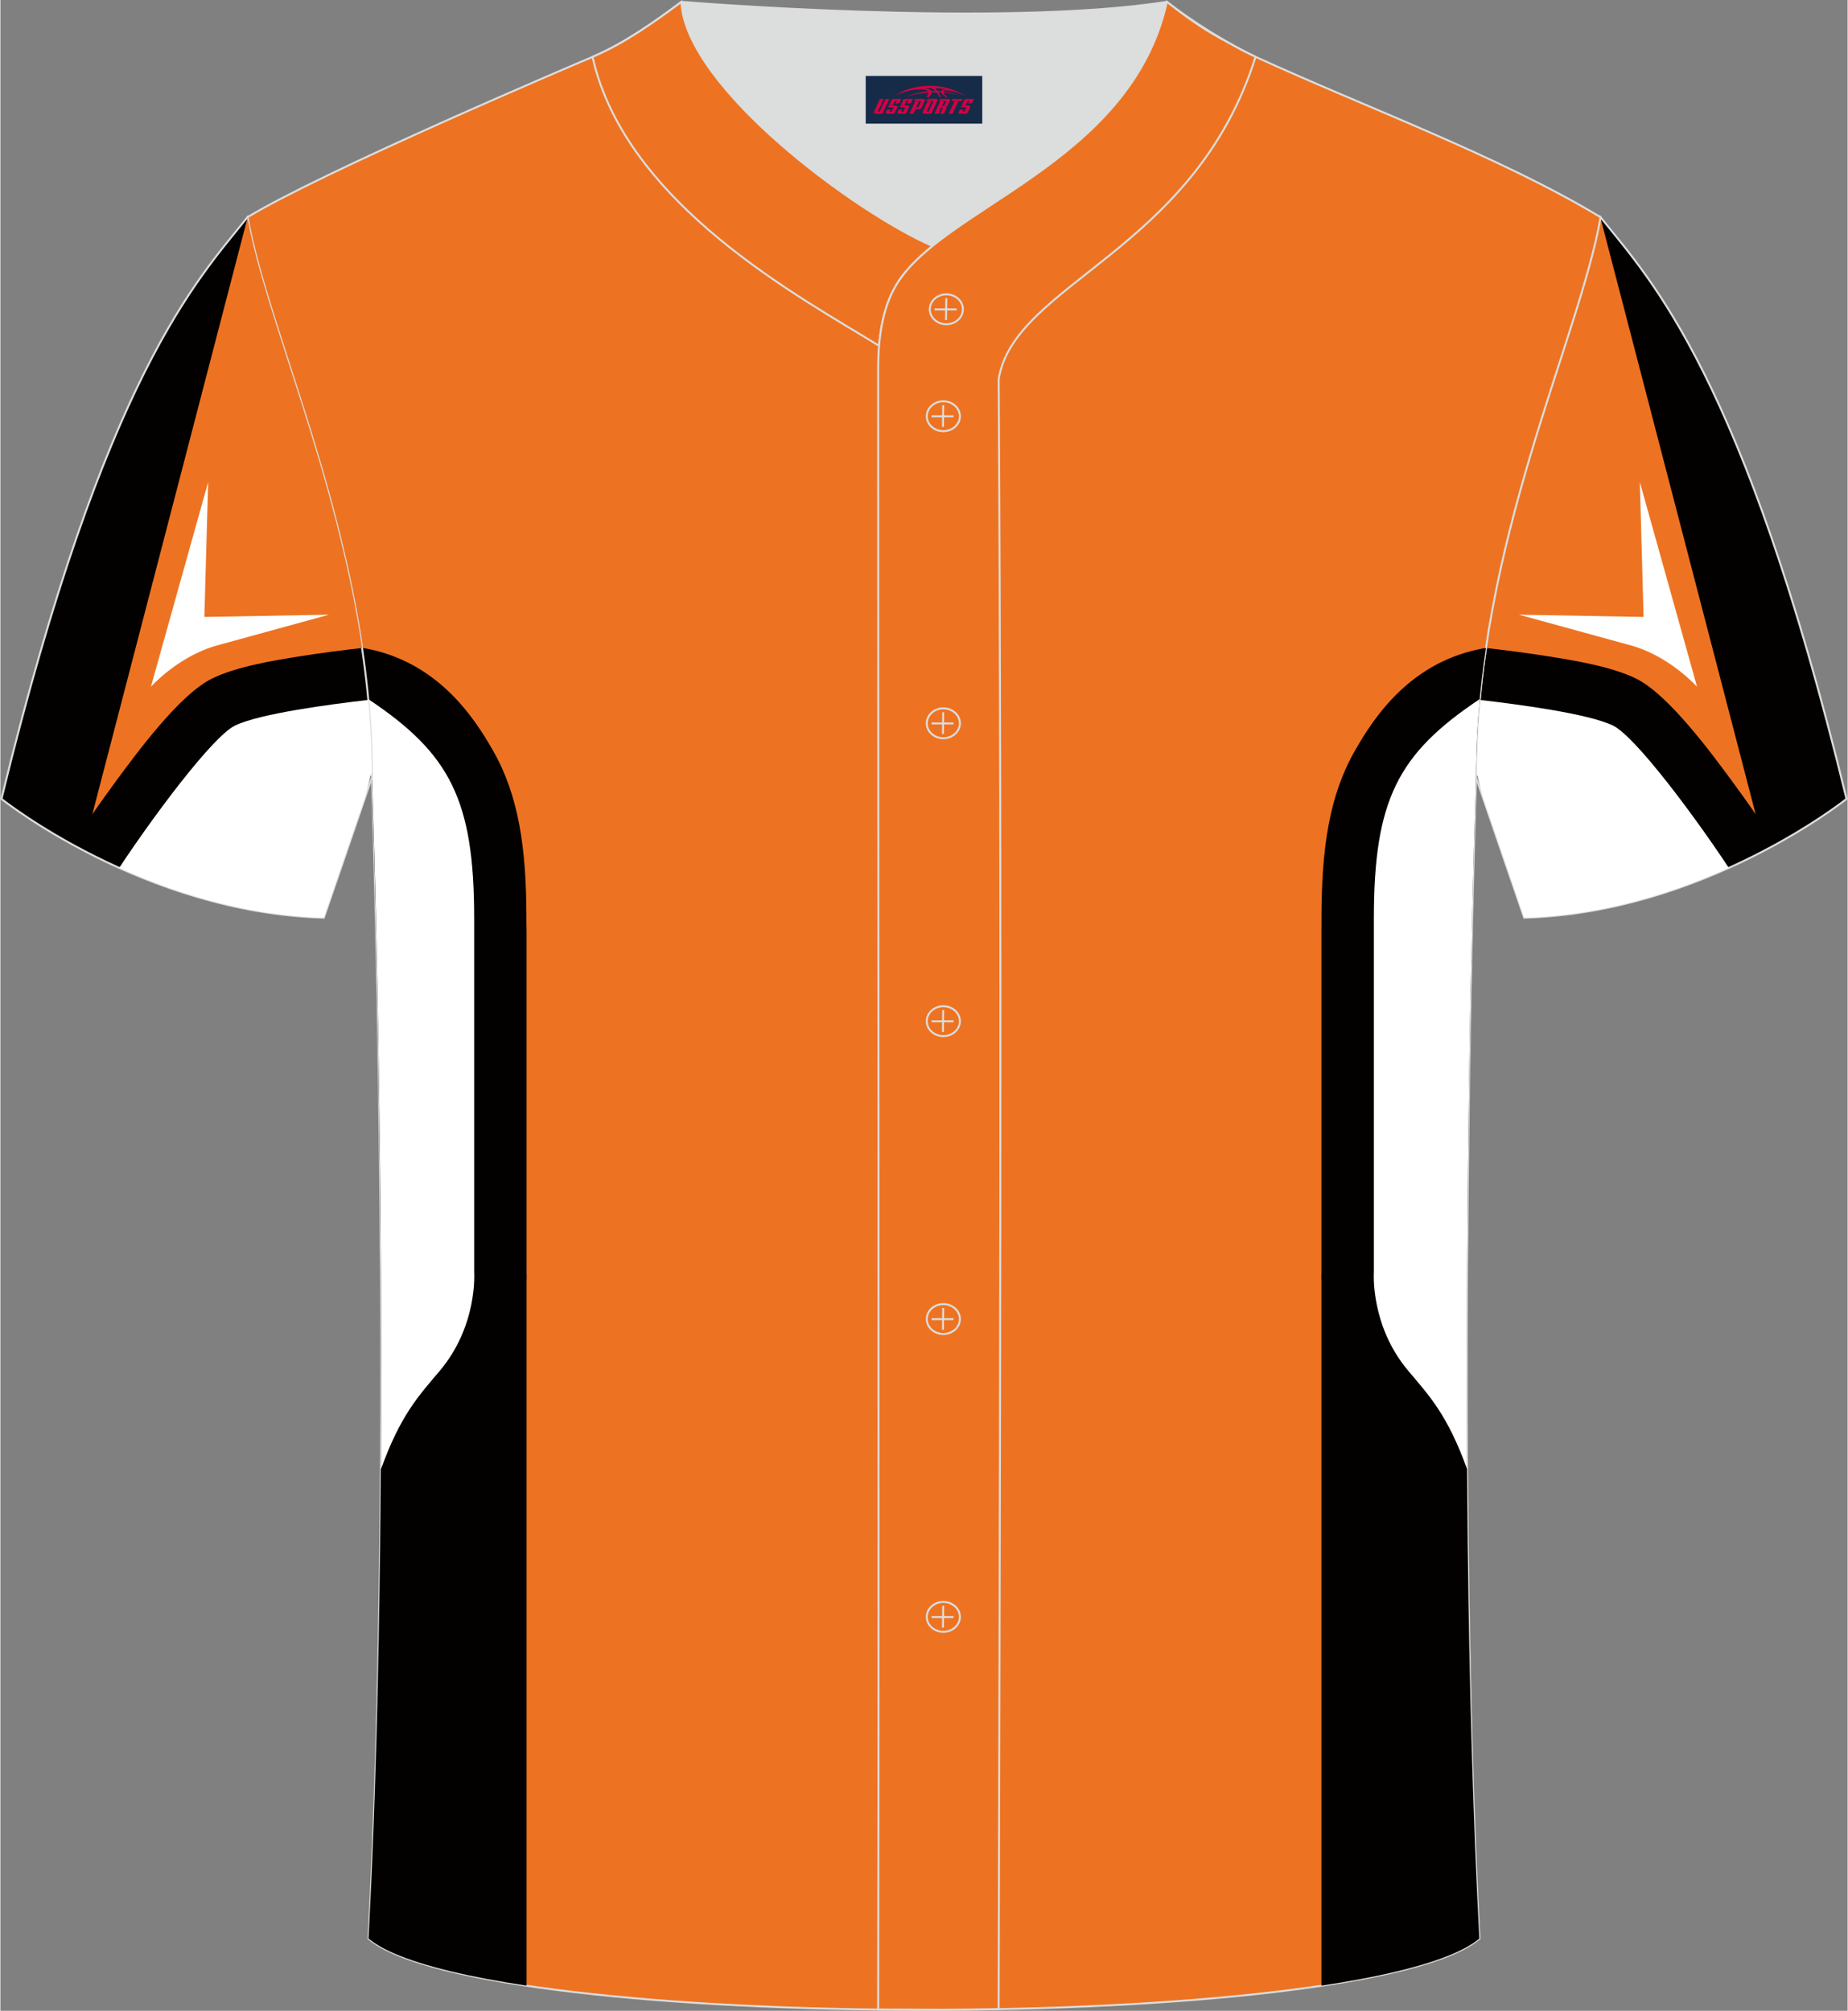 <?xml version="1.0" encoding="utf-8"?>
<!-- Generator: Adobe Illustrator 24.0.1, SVG Export Plug-In . SVG Version: 6.00 Build 0)  -->
<svg xmlns="http://www.w3.org/2000/svg" xmlns:xlink="http://www.w3.org/1999/xlink" version="1.1" id="_x37C_" x="0px" y="0px" width="380.86px" height="414.34px" viewBox="0 0 380.45 414.07" enable-background="new 0 0 380.45 414.07" xml:space="preserve">
<rect x="0" y="0" width="380.45" height="414.07" fill="#808080" stroke="none"/>
<g>
	
		<path fill-rule="evenodd" clip-rule="evenodd" fill="#030000" stroke="#DCDDDD" stroke-width="0.401" stroke-miterlimit="22.926" d="   M329.57,44.74c10.27,12.84,29.43,32.51,50.66,119.77c0,0-29.26,23.43-66.39,24.46c0,0-7.18-20.87-9.92-28.92   C303.92,112.14,325.28,69.56,329.57,44.74z"/>
	<g>
		<path fill-rule="evenodd" clip-rule="evenodd" fill="#ED7322" d="M329.55,44.85l31.96,122.8c-1.51-2.18-3.06-4.34-4.63-6.48    c-4.44-6.04-13.35-18.18-20.01-21.44c-5.01-2.46-12.58-3.71-18.13-4.59c-4.25-0.67-8.52-1.23-12.79-1.71    C311.4,96.68,326.04,64.96,329.55,44.85z"/>
		<path fill-rule="evenodd" clip-rule="evenodd" fill="#FFFFFF" d="M304.67,144.13c7.75,0.88,22.43,2.82,27.46,5.28    c4.58,2.24,16.64,18.39,23.85,29.3c-7.47,3.37-16.33,6.54-26.09,8.45l-0.1,0.02c-0.44,0.08-0.87,0.17-1.31,0.25    c-0.11,0.02-0.23,0.04-0.34,0.06c-0.44,0.08-0.89,0.16-1.33,0.23c-0.21,0.03-0.42,0.07-0.63,0.1c-0.31,0.05-0.61,0.1-0.92,0.14    c-0.26,0.04-0.52,0.08-0.78,0.11c-0.26,0.04-0.51,0.07-0.77,0.11c-0.35,0.05-0.7,0.09-1.05,0.13c-0.17,0.02-0.34,0.04-0.52,0.06    c-0.38,0.04-0.77,0.09-1.16,0.13c-0.14,0.02-0.28,0.03-0.43,0.04c-0.46,0.05-0.92,0.09-1.38,0.13c-0.12,0.01-0.24,0.02-0.35,0.03    c-0.46,0.04-0.92,0.07-1.38,0.1c-0.1,0.01-0.19,0.01-0.29,0.02c-0.48,0.03-0.96,0.06-1.44,0.08c-0.07,0-0.14,0.01-0.21,0.01    c-0.55,0.03-1.1,0.05-1.65,0.06h0c0,0-0.77-2.25-1.91-5.55l-0.07-0.22l-0.09-0.26l-0.05-0.15l-0.12-0.34l-0.03-0.09    c-1.82-5.31-4.38-12.75-6.24-18.21l-1.39-5.14c0.01-2.11,0.07-4.21,0.16-6.3c0.02-0.38,0.03-0.77,0.05-1.15    c0.01-0.24,0.03-0.49,0.04-0.73c0.03-0.61,0.07-1.21,0.11-1.82l0.01-0.15C304.4,147.27,304.53,145.7,304.67,144.13z"/>
		<path fill-rule="evenodd" clip-rule="evenodd" fill="#FFFFFF" d="M337.66,99.27l11.78,42.15c0,0-5.61-6.3-13.62-8.51l-23.05-6.33    l25.66,0.46L337.66,99.27z"/>
	</g>
</g>
<path fill-rule="evenodd" clip-rule="evenodd" fill="#ED7322" stroke="#DCDDDD" stroke-width="0.401" stroke-miterlimit="22.926" d="  M75.83,399.2c5.39-101.63,0.7-239.16,0.7-239.16c0-47.92-21.37-90.49-25.65-115.31c15.79-9.54,66.87-31.23,71.06-33.01  c6.39-2.7,12.78-7.19,18.32-11.34c0,0,65.56,5.42,99.99,0c4.97,3.88,12.56,8.67,18.26,11.32c22.48,10.32,50.35,20.52,71.07,33.03  c-4.3,24.82-25.66,67.4-25.66,115.31c0,0-4.69,137.52,0.7,239.16C281.42,418.76,99.04,418.76,75.83,399.2z"/>
<g>
	<path fill-rule="evenodd" clip-rule="evenodd" fill="#030000" d="M108.37,191.79v70.16c0.03,0.71,0.03,1.44,0,2.18v144.75   c-11.58-1.74-21.01-3.93-27.15-6.58c-0.16-0.07-0.33-0.14-0.49-0.21c-0.37-0.17-0.73-0.34-1.08-0.51c-0.27-0.13-0.53-0.27-0.78-0.4   c-0.25-0.13-0.49-0.26-0.72-0.4c-0.3-0.17-0.59-0.35-0.87-0.53c-0.15-0.1-0.29-0.19-0.43-0.29c-0.32-0.22-0.6-0.44-0.88-0.66   c-0.05-0.04-0.1-0.08-0.15-0.12c0.01-0.12,0.01-0.24,0.02-0.37c0.07-1.35,0.14-2.71,0.21-4.07l0.03-0.7   c0.07-1.36,0.13-2.73,0.2-4.11l0.04-0.77c0.06-1.34,0.12-2.69,0.18-4.04l0.04-0.92c0.06-1.31,0.11-2.62,0.16-3.94l0.04-1.07   c0.05-1.27,0.1-2.54,0.15-3.82c0.02-0.4,0.03-0.8,0.04-1.21c0.04-1.22,0.09-2.45,0.13-3.68c0.02-0.47,0.03-0.95,0.05-1.42   c0.04-1.16,0.08-2.33,0.11-3.49c0.02-0.55,0.03-1.1,0.05-1.65c0.03-1.08,0.07-2.16,0.1-3.24c0.02-0.66,0.04-1.31,0.06-1.97   c0.03-1,0.06-2,0.08-3c0.02-0.76,0.04-1.52,0.06-2.28c0.02-0.88,0.04-1.76,0.07-2.64c0.02-0.87,0.04-1.74,0.06-2.62   c0.02-0.76,0.04-1.52,0.05-2.28c0.02-1,0.04-1.99,0.06-2.99c0.01-0.64,0.03-1.27,0.04-1.91c0.02-1.11,0.04-2.22,0.07-3.32   c0.01-0.57,0.02-1.13,0.03-1.7c1.59-87.47-1.43-175.96-1.43-175.96c0-9.1-0.77-18-2.05-26.62l0,0   c15.31,2.54,22.96,14.09,27.03,21.24c5.25,9.24,6.84,20.03,6.84,34.48v0.63C108.36,190.44,108.37,191.11,108.37,191.79z"/>
	<path fill-rule="evenodd" clip-rule="evenodd" fill="#FFFFFF" d="M75.76,143.96c16.88,11.24,21.82,20.8,21.82,45.18   c0,8.96,0,72.84,0,72.84s0.79,10.98-7.1,20.32c-4.34,5.13-8.08,9.09-12.11,20.27c0.23-37.6-0.22-73.21-0.74-99.43l0-0.08   c-0.02-0.81-0.03-1.61-0.05-2.4l0-0.01c-0.03-1.36-0.06-2.69-0.08-4l-0.02-0.92l-0.03-1.48c-0.01-0.57-0.02-1.13-0.04-1.69   l-0.02-0.92c-0.02-0.88-0.04-1.75-0.06-2.6l-0.01-0.64c-0.02-0.81-0.04-1.61-0.06-2.39l0-0.17c-0.38-16.13-0.71-25.82-0.71-25.82   c0-5.14-0.24-10.22-0.69-15.22C75.82,144.52,75.79,144.24,75.76,143.96z"/>
	<path fill-rule="evenodd" clip-rule="evenodd" fill="#030000" d="M272.08,191.79v70.16c-0.03,0.71-0.03,1.44,0,2.18v144.75   c10.36-1.55,19-3.47,25.1-5.76c0.2-0.08,0.4-0.15,0.59-0.23c0.4-0.16,0.79-0.31,1.17-0.47c0.33-0.14,0.65-0.28,0.96-0.42   c0.25-0.12,0.5-0.23,0.74-0.35c0.38-0.19,0.74-0.37,1.09-0.56c0.14-0.07,0.27-0.15,0.4-0.22c0.41-0.23,0.79-0.47,1.15-0.7   c0.07-0.04,0.13-0.09,0.2-0.13c0.39-0.27,0.76-0.54,1.09-0.82l0.03-0.02c-5.39-101.64-0.7-239.16-0.7-239.16   c0-9.09,0.77-18,2.05-26.62c-15.31,2.55-22.95,14.09-27.02,21.24c-5.25,9.24-6.84,20.03-6.84,34.48v0.63   C272.09,190.44,272.08,191.11,272.08,191.79z"/>
	<path fill-rule="evenodd" clip-rule="evenodd" fill="#FFFFFF" d="M304.68,143.96c-16.88,11.24-21.8,20.8-21.8,45.18   c0,8.96,0,72.84,0,72.84s-0.79,10.98,7.1,20.32c4.33,5.13,8.08,9.08,12.1,20.24c-0.47-75.22,1.83-142.51,1.83-142.51   C303.91,154.6,304.18,149.24,304.68,143.96z"/>
</g>
<g>
	
		<path fill-rule="evenodd" clip-rule="evenodd" fill="#030000" stroke="#DCDDDD" stroke-width="0.401" stroke-miterlimit="22.926" d="   M50.88,44.74C40.61,57.58,21.45,77.25,0.22,164.51c0,0,29.26,23.43,66.39,24.46c0,0,7.19-20.87,9.92-28.92   C76.53,112.14,55.17,69.56,50.88,44.74z"/>
	<g>
		<path fill-rule="evenodd" clip-rule="evenodd" fill="#ED7322" d="M50.9,44.85l-31.96,122.8c1.51-2.18,3.06-4.34,4.63-6.48    c4.44-6.04,13.35-18.18,20.01-21.44c5.01-2.46,12.58-3.71,18.13-4.59c4.25-0.67,8.52-1.23,12.79-1.71    C69.05,96.68,54.41,64.96,50.9,44.85z"/>
		<path fill-rule="evenodd" clip-rule="evenodd" fill="#FFFFFF" d="M75.78,144.13c-7.75,0.88-22.43,2.82-27.46,5.28    c-4.58,2.24-16.64,18.39-23.85,29.3c7.47,3.37,16.33,6.54,26.09,8.45l0.1,0.02c0.44,0.08,0.87,0.17,1.31,0.25    c0.11,0.02,0.23,0.04,0.34,0.06c0.44,0.08,0.89,0.16,1.33,0.23c0.21,0.03,0.42,0.07,0.63,0.1c0.31,0.05,0.61,0.1,0.92,0.14    c0.26,0.04,0.52,0.08,0.78,0.11c0.26,0.04,0.51,0.07,0.77,0.11c0.35,0.05,0.7,0.09,1.05,0.13c0.17,0.02,0.34,0.04,0.52,0.06    c0.38,0.04,0.77,0.09,1.16,0.13c0.14,0.02,0.28,0.03,0.43,0.04c0.46,0.05,0.92,0.09,1.38,0.13c0.12,0.01,0.24,0.02,0.35,0.03    c0.46,0.04,0.92,0.07,1.38,0.1c0.1,0.01,0.19,0.01,0.29,0.02c0.48,0.03,0.96,0.06,1.44,0.08c0.07,0,0.14,0.01,0.21,0.01    c0.55,0.03,1.1,0.05,1.65,0.06h0c0,0,0.77-2.25,1.91-5.55l0.07-0.22l0.09-0.26l0.05-0.15l0.12-0.34l0.03-0.09    c1.82-5.31,4.38-12.75,6.24-18.21l1.39-5.14c-0.01-2.11-0.07-4.21-0.16-6.3c-0.02-0.38-0.03-0.77-0.05-1.15    c-0.01-0.24-0.03-0.49-0.04-0.73c-0.03-0.61-0.07-1.21-0.11-1.82l-0.01-0.15C76.05,147.27,75.92,145.7,75.78,144.13z"/>
		<path fill-rule="evenodd" clip-rule="evenodd" fill="#FFFFFF" d="M42.79,99.27L31,141.42c0,0,5.61-6.3,13.62-8.51l23.05-6.33    l-25.66,0.46L42.79,99.27z"/>
	</g>
</g>
<path fill-rule="evenodd" clip-rule="evenodd" fill="#ED7322" stroke="#DCDDDD" stroke-width="0.401" stroke-miterlimit="22.926" d="  M122.02,11.69l-0.06,0.03c6.83,30.51,43.24,49.73,59.01,59.49c0.43-5.17,1.57-9,3.21-11.94c1.67-3.07,4.41-5.86,7.8-8.61  c-15.79-6.85-50.85-32.64-51.73-50.27C134.73,4.53,128.39,8.99,122.02,11.69z"/>
<path fill-rule="evenodd" clip-rule="evenodd" fill="#ED7322" stroke="#DCDDDD" stroke-width="0.401" stroke-miterlimit="22.926" d="  M253.23,8.96c-4.31-2.28-7.37-4.19-12.99-8.58c-7.51,33.73-47.06,42.4-56.06,58.88c-2.05,3.7-3.32,8.77-3.4,16.13  c0,112.84,0.19,225.57,0,338.41h0.09c4.28,0,8.5,0.03,12.71,0.05c4.02-0.02,8.04-0.06,12.02-0.14  c0.26-111.82,0.66-223.88,0.01-335.68c3.29-19.82,40.23-26.17,52.91-66.33l-0.02-0.01C256.87,10.95,255.07,10.01,253.23,8.96z"/>
<path fill-rule="evenodd" clip-rule="evenodd" fill="#DCDDDD" d="M191.99,50.66c14.81-11.97,42.14-22.83,48.25-50.27  c-34.43,5.42-99.99,0-99.99,0C141.14,18.02,176.2,43.82,191.99,50.66z"/>
<path fill-rule="evenodd" clip-rule="evenodd" fill="none" stroke="#DCDDDD" stroke-width="0.401" stroke-miterlimit="22.926" d="  M194.83,66.77c1.87,0,3.41-1.38,3.41-3.08c0-1.7-1.54-3.08-3.41-3.08c-1.87,0-3.41,1.38-3.41,3.08  C191.42,65.4,192.96,66.77,194.83,66.77z"/>
<line fill-rule="evenodd" clip-rule="evenodd" fill="none" stroke="#DCDDDD" stroke-width="0.401" stroke-miterlimit="22.926" x1="194.82" y1="61.4" x2="194.76" y2="65.89"/>
<line fill-rule="evenodd" clip-rule="evenodd" fill="none" stroke="#DCDDDD" stroke-width="0.401" stroke-miterlimit="22.926" x1="192.41" y1="63.71" x2="196.94" y2="63.71"/>
<path fill-rule="evenodd" clip-rule="evenodd" fill="none" stroke="#DCDDDD" stroke-width="0.401" stroke-miterlimit="22.926" d="  M194.21,88.79c1.87,0,3.41-1.38,3.41-3.08c0-1.69-1.54-3.08-3.41-3.08c-1.87,0-3.41,1.38-3.41,3.08  C190.79,87.41,192.32,88.79,194.21,88.79z"/>
<line fill-rule="evenodd" clip-rule="evenodd" fill="none" stroke="#DCDDDD" stroke-width="0.401" stroke-miterlimit="22.926" x1="194.18" y1="83.42" x2="194.13" y2="87.9"/>
<line fill-rule="evenodd" clip-rule="evenodd" fill="none" stroke="#DCDDDD" stroke-width="0.401" stroke-miterlimit="22.926" x1="191.79" y1="85.72" x2="196.31" y2="85.72"/>
<path fill-rule="evenodd" clip-rule="evenodd" fill="none" stroke="#DCDDDD" stroke-width="0.401" stroke-miterlimit="22.926" d="  M194.21,152.02c1.87,0,3.41-1.38,3.41-3.08c0-1.69-1.54-3.08-3.41-3.08c-1.87,0-3.41,1.38-3.41,3.08  C190.79,150.64,192.32,152.02,194.21,152.02z"/>
<line fill-rule="evenodd" clip-rule="evenodd" fill="none" stroke="#DCDDDD" stroke-width="0.401" stroke-miterlimit="22.926" x1="194.18" y1="146.66" x2="194.13" y2="151.14"/>
<line fill-rule="evenodd" clip-rule="evenodd" fill="none" stroke="#DCDDDD" stroke-width="0.401" stroke-miterlimit="22.926" x1="191.79" y1="148.97" x2="196.31" y2="148.97"/>
<path fill-rule="evenodd" clip-rule="evenodd" fill="none" stroke="#DCDDDD" stroke-width="0.401" stroke-miterlimit="22.926" d="  M194.21,213.36c1.87,0,3.41-1.38,3.41-3.08c0-1.69-1.54-3.08-3.41-3.08c-1.87,0-3.41,1.38-3.41,3.08  C190.8,211.98,192.32,213.36,194.21,213.36z"/>
<line fill-rule="evenodd" clip-rule="evenodd" fill="none" stroke="#DCDDDD" stroke-width="0.401" stroke-miterlimit="22.926" x1="194.18" y1="208" x2="194.13" y2="212.49"/>
<line fill-rule="evenodd" clip-rule="evenodd" fill="none" stroke="#DCDDDD" stroke-width="0.401" stroke-miterlimit="22.926" x1="191.79" y1="210.3" x2="196.31" y2="210.3"/>
<path fill-rule="evenodd" clip-rule="evenodd" fill="none" stroke="#DCDDDD" stroke-width="0.401" stroke-miterlimit="22.926" d="  M194.21,274.7c1.87,0,3.41-1.37,3.41-3.08c0-1.69-1.54-3.08-3.41-3.08c-1.87,0-3.41,1.37-3.41,3.08  C190.79,273.31,192.32,274.7,194.21,274.7z"/>
<line fill-rule="evenodd" clip-rule="evenodd" fill="none" stroke="#DCDDDD" stroke-width="0.401" stroke-miterlimit="22.926" x1="194.18" y1="269.34" x2="194.13" y2="273.82"/>
<line fill-rule="evenodd" clip-rule="evenodd" fill="none" stroke="#DCDDDD" stroke-width="0.401" stroke-miterlimit="22.926" x1="191.79" y1="271.64" x2="196.31" y2="271.64"/>
<path fill-rule="evenodd" clip-rule="evenodd" fill="none" stroke="#DCDDDD" stroke-width="0.401" stroke-miterlimit="22.926" d="  M194.21,336.03c1.87,0,3.41-1.38,3.41-3.08c0-1.69-1.54-3.08-3.41-3.08c-1.87,0-3.41,1.38-3.41,3.08  C190.79,334.65,192.32,336.03,194.21,336.03z"/>
<line fill-rule="evenodd" clip-rule="evenodd" fill="none" stroke="#DCDDDD" stroke-width="0.401" stroke-miterlimit="22.926" x1="194.18" y1="330.67" x2="194.13" y2="335.16"/>
<line fill-rule="evenodd" clip-rule="evenodd" fill="none" stroke="#DCDDDD" stroke-width="0.401" stroke-miterlimit="22.926" x1="191.79" y1="332.98" x2="196.31" y2="332.98"/>

<g id="tag_logo">
	<rect y="15.64" fill="#162B48" width="24" height="9.818" x="178.22"/>
	<g>
		<path fill="#D30044" d="M194.18,18.83l0.005-0.011c0.131-0.311,1.085-0.262,2.351,0.071c0.715,0.24,1.44,0.54,2.193,0.9    c-0.218-0.147-0.447-0.289-0.682-0.42l0.011,0.005l-0.011-0.005c-1.478-0.845-3.218-1.418-5.1-1.62    c-1.282-0.115-1.658-0.082-2.411-0.055c-2.449,0.142-4.68,0.905-6.458,2.095c1.26-0.638,2.722-1.075,4.195-1.336    c1.467-0.18,2.476-0.033,2.771,0.344c-1.691,0.175-3.469,0.633-4.555,1.075c1.156-0.338,2.967-0.665,4.647-0.813    c0.016,0.251-0.115,0.567-0.415,0.96h0.475c0.376-0.382,0.584-0.725,0.595-1.004c0.333-0.022,0.66-0.033,0.971-0.033    C193.01,19.27,193.22,19.62,193.42,20.01h0.262c-0.125-0.344-0.295-0.687-0.518-1.036c0.207,0,0.393,0.005,0.567,0.011    c0.104,0.267,0.496,0.66,1.058,1.025h0.245c-0.442-0.365-0.753-0.753-0.835-1.004c1.047,0.065,1.696,0.224,2.885,0.513    C196,19.09,195.26,18.92,194.18,18.83z M191.74,18.74c-0.164-0.295-0.655-0.485-1.402-0.551    c0.464-0.033,0.922-0.055,1.364-0.055c0.311,0.147,0.589,0.344,0.84,0.589C192.28,18.72,192.01,18.73,191.74,18.74z M193.72,18.79c-0.224-0.016-0.458-0.027-0.715-0.044c-0.147-0.202-0.311-0.398-0.502-0.6c0.082,0,0.164,0.005,0.24,0.011    c0.72,0.033,1.429,0.125,2.138,0.273C194.21,18.39,193.83,18.55,193.72,18.79z"/>
		<path fill="#D30044" d="M181.14,20.37L179.97,22.92C179.79,23.29,180.06,23.43,180.54,23.43l0.873,0.005    c0.115,0,0.251-0.049,0.327-0.175l1.342-2.891H182.3L181.08,23H180.91c-0.147,0-0.185-0.033-0.147-0.125l1.156-2.504H181.14L181.14,20.37z M183,21.72h1.271c0.36,0,0.584,0.125,0.442,0.425L184.24,23.18C184.14,23.4,183.87,23.43,183.64,23.43H182.72c-0.267,0-0.442-0.136-0.349-0.333l0.235-0.513h0.742L183.17,22.96C183.15,23.01,183.19,23.02,183.25,23.02h0.18    c0.082,0,0.125-0.016,0.147-0.071l0.376-0.813c0.011-0.022,0.011-0.044-0.055-0.044H182.83L183,21.72L183,21.72z M183.82,21.65h-0.78l0.475-1.025c0.098-0.218,0.338-0.256,0.578-0.256H185.54L185.15,21.21L184.37,21.33l0.262-0.562H184.34c-0.082,0-0.12,0.016-0.147,0.071L183.82,21.65L183.82,21.65z M185.41,21.72L185.24,22.09h1.069c0.06,0,0.06,0.016,0.049,0.044    L185.98,22.95C185.96,23,185.92,23.02,185.84,23.02H185.66c-0.055,0-0.104-0.011-0.082-0.06l0.175-0.376H185.01L184.78,23.1C184.68,23.29,184.86,23.43,185.13,23.43h0.916c0.24,0,0.502-0.033,0.605-0.251l0.475-1.031c0.142-0.3-0.082-0.425-0.442-0.425H185.41L185.41,21.72z M186.22,21.65l0.371-0.818c0.022-0.055,0.06-0.071,0.147-0.071h0.295L186.77,21.32l0.791-0.115l0.387-0.845H186.5c-0.24,0-0.48,0.038-0.578,0.256L185.45,21.65L186.22,21.65L186.22,21.65z M188.62,22.11h0.278c0.087,0,0.153-0.022,0.202-0.115    l0.496-1.075c0.033-0.076-0.011-0.12-0.125-0.12H188.07l0.431-0.431h1.522c0.355,0,0.485,0.153,0.393,0.355l-0.676,1.445    c-0.06,0.125-0.175,0.333-0.644,0.327l-0.649-0.005L188.01,23.43H187.23l1.178-2.558h0.785L188.62,22.11L188.62,22.11z     M191.21,22.92c-0.022,0.049-0.06,0.076-0.142,0.076h-0.191c-0.082,0-0.109-0.027-0.082-0.076l0.944-2.051h-0.785l-0.987,2.138    c-0.125,0.273,0.115,0.415,0.453,0.415h0.72c0.327,0,0.649-0.071,0.769-0.322l1.085-2.384c0.093-0.202-0.06-0.355-0.415-0.355    h-1.533l-0.431,0.431h1.38c0.115,0,0.164,0.033,0.131,0.104L191.21,22.92L191.21,22.92z M193.93,21.79h0.278    c0.087,0,0.158-0.022,0.202-0.115l0.344-0.753c0.033-0.076-0.011-0.12-0.125-0.12h-1.402l0.425-0.431h1.527    c0.355,0,0.485,0.153,0.393,0.355l-0.529,1.124c-0.044,0.093-0.147,0.18-0.393,0.18c0.224,0.011,0.256,0.158,0.175,0.327    l-0.496,1.075h-0.785l0.54-1.167c0.022-0.055-0.005-0.087-0.104-0.087h-0.235L193.16,23.43h-0.785l1.178-2.558h0.785L193.93,21.79L193.93,21.79z M196.5,20.88L195.32,23.43h0.785l1.184-2.558H196.5L196.5,20.88z M198.01,20.81l0.202-0.431h-2.1l-0.295,0.431    H198.01L198.01,20.81z M197.99,21.72h1.271c0.36,0,0.584,0.125,0.442,0.425l-0.475,1.031c-0.104,0.218-0.371,0.251-0.605,0.251    h-0.916c-0.267,0-0.442-0.136-0.349-0.333l0.235-0.513h0.742L198.16,22.96c-0.022,0.049,0.022,0.06,0.082,0.06h0.18    c0.082,0,0.125-0.016,0.147-0.071l0.376-0.813c0.011-0.022,0.011-0.044-0.049-0.044h-1.069L197.99,21.72L197.99,21.72z     M198.8,21.65H198.02l0.475-1.025c0.098-0.218,0.338-0.256,0.578-0.256h1.451l-0.387,0.845l-0.791,0.115l0.262-0.562h-0.295    c-0.082,0-0.12,0.016-0.147,0.071L198.8,21.65z"/>
	</g>
</g>
</svg>